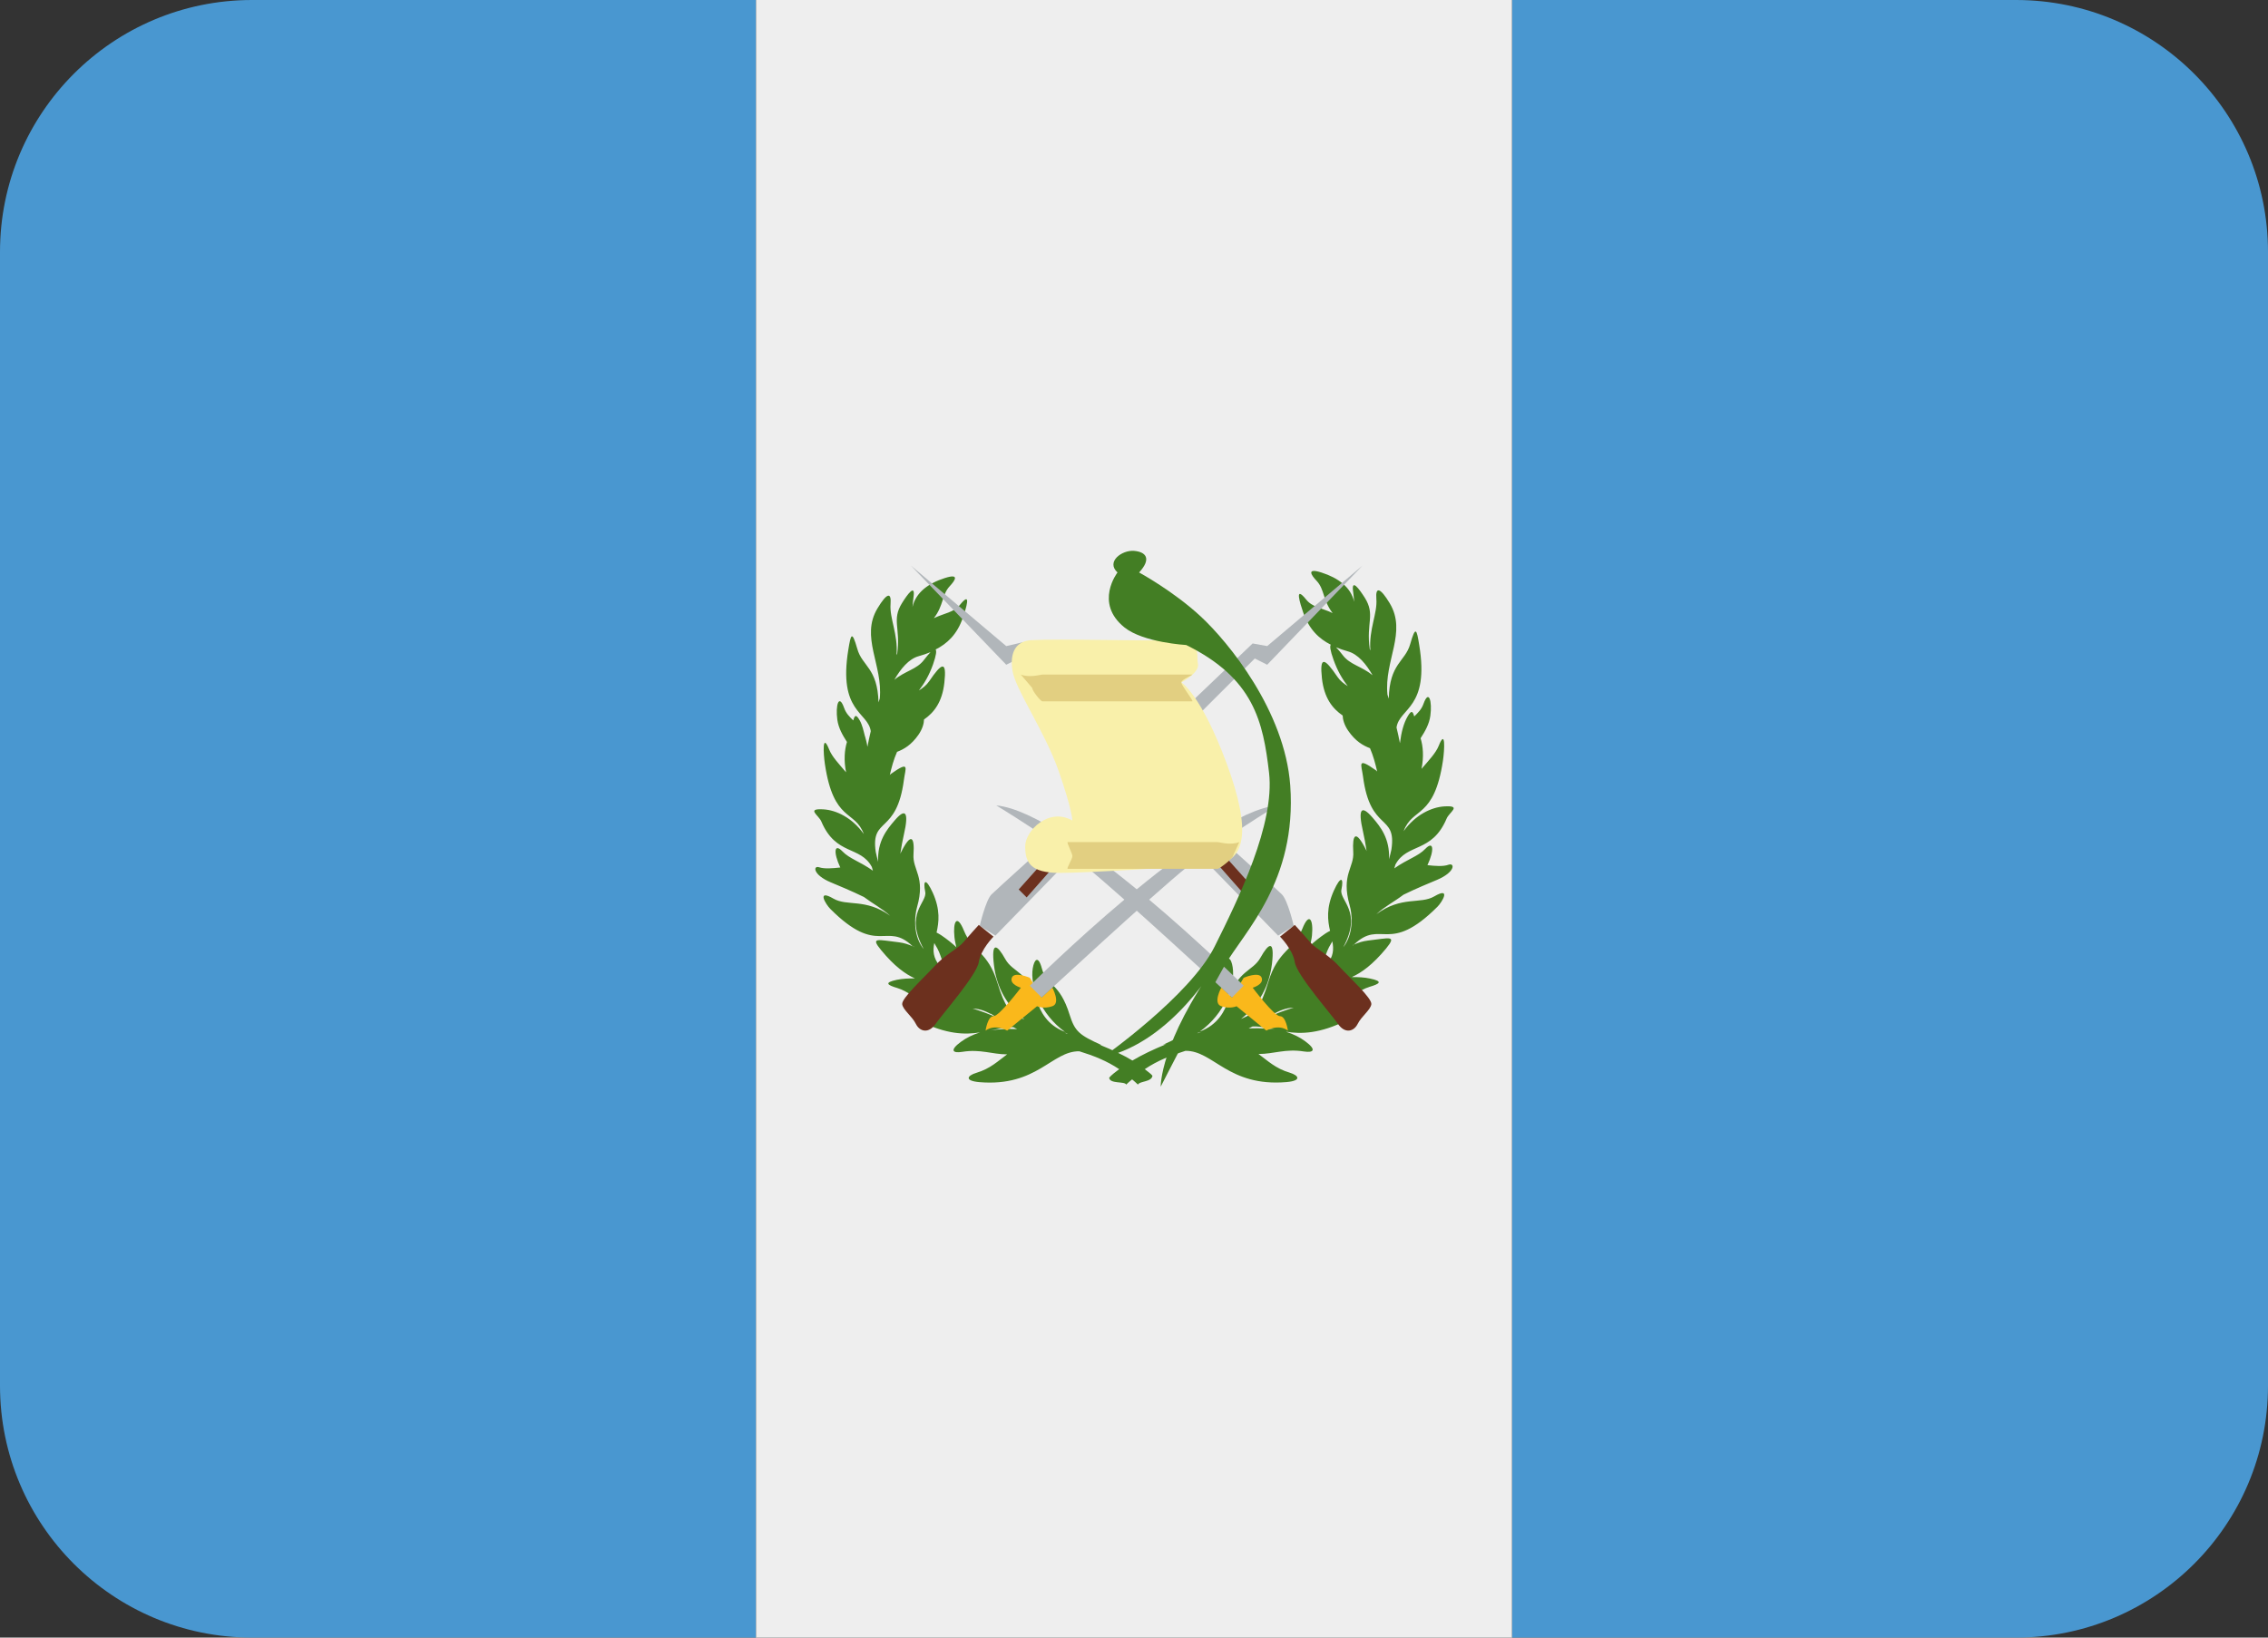 <svg xmlns="http://www.w3.org/2000/svg" viewBox="0 5 36 26"><rect x="0" y="5" width="36" height="26" fill="#333333" stroke="none"/><path fill="#4997D0" d="M32 5h-8v26h8c2.209 0 4-1.791 4-4V9c0-2.209-1.791-4-4-4zM4 5C1.791 5 0 6.791 0 9v18c0 2.209 1.791 4 4 4h8V5H4z"/><path fill="#EEE" d="M12 5h12v26H12z"/><path fill="#437E24" d="M22.658 18.736c.113-.242.097-.396-.034-.259-.115.12-.283.162-.492.31l.017-.059c.183-.346.579-.179.813-.731.041-.102.25-.211-.035-.194-.204.012-.461.133-.647.393.142-.386.484-.189.624-1.119.025-.171.045-.52-.068-.234-.046.114-.156.228-.272.364.038-.192.025-.359-.015-.486.072-.111.137-.225.155-.357.031-.227-.023-.428-.109-.189-.03.086-.087.142-.147.2-.022-.08-.043-.108-.105 0-.065.112-.1.255-.12.414l-.002.01c-.015-.084-.035-.167-.054-.249.046-.312.527-.303.36-1.311-.039-.244-.057-.315-.143-.012-.08.281-.328.304-.34.866l-.021-.065c-.055-.539.314-.99.035-1.452-.148-.246-.227-.268-.211-.068.019.233-.121.48-.095.819l-.01-.022c-.059-.417.091-.543-.078-.814-.088-.138-.219-.32-.185-.092.007.046.011.1.016.156-.054-.236-.258-.381-.516-.464-.244-.079-.17.037-.08.131.128.137.095.305.254.512-.172-.083-.321-.091-.42-.215-.195-.241-.094.067-.047.206.095.272.254.418.438.511-.018.02-.01.09.042.236.064.18.143.314.228.422-.064-.04-.122-.084-.165-.148-.205-.303-.285-.337-.246.024.035.313.168.48.329.59.002.063.025.151.089.243.114.165.234.234.345.276.055.128.085.247.114.37-.007-.005-.012-.014-.02-.019-.307-.217-.23-.092-.205.097.115.891.537.585.451 1.16-.012.053-.024.104-.038.155.015-.331-.138-.518-.264-.664-.174-.201-.234-.143-.148.229.02.087.04.195.057.309l-.004-.012c-.174-.351-.225-.25-.209.017.02.257-.197.359-.057.852.042.144.063.421-.077.633l-.024.032c.308-.569-.064-.739-.03-.911.041-.195-.01-.229-.119.012-.125.278-.099.474-.061.64-.023.013-.04.02-.07.04-.099.067-.179.132-.246.194.009-.054.024-.106.029-.16.025-.255-.045-.38-.154-.104-.137.339-.383.332-.539.841-.123.411-.214.494-.405.575l-.028.012c.289-.224.448-.525.491-.875.045-.388-.051-.332-.182-.098-.125.225-.363.192-.514.683-.047.152-.158.385-.45.491.395-.281.568-.745.522-1.023-.021-.138-.086-.223-.148.005-.074.28-.279.212-.445.743-.085.27-.159.325-.513.485l.052-.01c-.207.084-.387.171-.537.26-.141-.085-.316-.168-.517-.249l.029.005c-.35-.159-.424-.213-.508-.48-.162-.525-.367-.457-.44-.733-.06-.227-.124-.143-.146-.007-.046.274.125.731.511 1.009-.285-.106-.394-.334-.441-.483-.148-.485-.383-.452-.507-.674-.129-.232-.225-.287-.179.096.041.345.198.643.483.864l-.06-.025c-.165-.078-.251-.173-.367-.554-.152-.504-.396-.496-.532-.83-.11-.272-.177-.15-.151.102.005.054.019.106.029.159-.066-.062-.145-.126-.243-.192-.03-.02-.047-.027-.07-.04.037-.164.063-.359-.061-.634-.108-.236-.158-.203-.119-.012.035.173-.335.34-.024.908l-.023-.03c-.146-.211-.123-.489-.083-.635.139-.486-.074-.587-.056-.841.018-.265-.034-.364-.205-.017l-.005.014c.017-.114.037-.221.057-.307.085-.368.023-.425-.146-.226-.125.145-.277.33-.262.657-.014-.051-.026-.103-.038-.156-.084-.566.332-.266.447-1.146.024-.187.101-.311-.204-.096-.008.005-.013.014-.02.019.029-.122.059-.24.115-.367.11-.042.228-.11.341-.273.063-.092.086-.178.087-.241.158-.109.289-.275.323-.584.04-.355-.039-.322-.241-.023-.043.063-.1.107-.163.146.083-.107.162-.238.225-.416.05-.144.058-.214.04-.234.183-.093.341-.237.433-.506.047-.138.146-.441-.046-.204-.099.123-.245.131-.415.213.158-.204.125-.371.251-.507.088-.094.163-.208-.078-.13-.257.082-.458.226-.512.459.005-.055.009-.109.016-.154.034-.226-.097-.045-.181.09-.168.268-.022.393-.077.803l-.011.025c.026-.336-.113-.58-.095-.811.016-.197-.061-.175-.207.068-.275.455.087.9.036 1.431l-.02.063c-.015-.551-.26-.573-.337-.851-.086-.3-.102-.229-.142.012-.164.996.312.987.356 1.296-.019.082-.038.164-.053.247l-.003-.014c-.007-.054-.022-.099-.034-.147l-.004-.011c-.022-.087-.042-.177-.081-.246-.061-.107-.081-.079-.103 0-.059-.057-.115-.112-.145-.198-.084-.237-.139-.038-.108.187.018.13.082.243.153.353-.039.126-.052.292-.014.482-.115-.135-.223-.248-.268-.361-.113-.282-.093.062-.068.232.138.922.477.724.617 1.108-.184-.259-.437-.379-.64-.391-.282-.017-.076.092-.034.192.231.547.621.382.802.723l.017.059c-.207-.147-.371-.189-.485-.308-.13-.135-.145.018-.033.257-.122.014-.252.024-.334-.003-.102-.034-.102.119.181.238.129.054.333.138.529.234.145.109.29.183.415.297-.389-.28-.682-.145-.9-.272-.271-.157-.124.089-.049.164.764.765.884.187 1.307.593-.066-.03-.137-.053-.217-.063-.339-.039-.46-.089-.283.125.211.256.384.38.536.448-.1-.001-.197.004-.286.022-.218.046-.143.086.004.13.18.054.294.18.494.262h-.002c-.328.102-.384.14-.135.263.425.213.722.219.958.18-.114.036-.217.086-.305.151-.18.133-.131.183.023.158.291-.047.472.04.712.04-.146.107-.268.228-.487.293-.147.044-.195.126.045.148.917.078 1.15-.496 1.588-.49.224.069.434.151.633.284-.06.046-.124.093-.159.136.011.103.247.052.271.109.03-.032.062-.055.093-.083.031.028.062.051.093.083.023-.057.219-.039.23-.141-.027-.034-.08-.069-.122-.104.204-.137.417-.22.646-.291.443-.006.679.575 1.606.496.242-.022.195-.105.047-.15-.222-.065-.346-.188-.494-.296.243.001.427-.087.721-.04.156.024.205-.026.022-.161-.088-.066-.193-.116-.308-.153.239.039.54.034.97-.182.252-.124.195-.163-.135-.266h-.002c.202-.083.317-.21.498-.265.15-.045.225-.085.004-.131-.089-.019-.188-.024-.289-.023.154-.069.33-.195.545-.454.176-.217.055-.165-.287-.126-.083.01-.156.033-.224.065.431-.415.55.174 1.326-.602.074-.073.223-.324-.051-.164-.221.129-.52-.011-.919.283.129-.121.281-.196.431-.31.197-.097.402-.181.533-.236.287-.121.287-.274.182-.24-.081.031-.211.021-.335.007zm-6.94 2.353l.105.066c-.113-.051-.244-.1-.385-.143.079.003.171.021.29.088l-.01-.011zm1.23.324l-.053-.016.037.006.016.01zm-2.118-1.441c.009.014.011.022.021.038.086.134.1.272.183.435-.039-.035-.078-.07-.116-.107-.106-.128-.113-.242-.088-.366zm-.165-4.493c-.112.149-.297.172-.469.314.099-.172.228-.333.39-.376.063-.017.124-.039.184-.063-.029.031-.063.07-.105.125zm-.17 4.54l.016.018-.012-.007-.004-.011zm1.136 1.362c.172-.035.315-.08.455-.072l.059.03c-.186-.009-.36.002-.514.042zm5.937-6.252s-.001 0 0 0c-.001 0 0 0 0 0zm-.253.275c-.043-.056-.077-.096-.108-.127.06.025.122.046.186.064.164.044.295.207.394.38-.173-.143-.359-.167-.472-.317zm-.779 5.594c-.142.043-.274.092-.388.143l.098-.062-.005.006c.122-.066.215-.084.295-.087zm.59-1.013l.022-.039c.025.125.019.24-.088.369-.039.038-.079.075-.12.11.085-.165.099-.304.186-.44zm-2.104 1.409l.042-.007-.061.019c.006-.003.013-.007.019-.012zm.798-.066l.062-.031c.146-.007.294.042.476.077-.16-.043-.343-.054-.538-.046zm1.65-1.314l.015-.018-.003.01c-.005.002-.008.006-.012.008z"/><path fill="#B1B6BA" d="M16.595 18.422s-.763.686-.857.779c-.093.093-.187.499-.187.499l.249.155 1.107-1.137-.312-.296z"/><path fill="#6C301E" d="M15.536 19.685l.234.186s-.203.202-.234.405-.577.825-.686.981c-.109.157-.25.124-.312 0-.061-.124-.201-.218-.217-.311-.017-.093.343-.421.514-.607.17-.188.357-.265.451-.373.094-.111.25-.281.25-.281zm1.107-1.092l-.473.529.126.126.455-.515z"/><path fill="#B1B6BA" d="M14.46 13.981l1.512 1.573.374-.187-.117-.169-.257.06z"/><path fill="#FAB81B" d="M16.346 20.524l.187.313.17-.157s.138.25 0 .296c-.139.048-.242 0-.242 0l-.474.387s-.187-.113-.343 0c0 0 .032-.229.126-.229.093 0 .434-.452.434-.452s-.181-.051-.144-.157c.037-.108.286-.001.286-.001z"/><path fill="#B1B6BA" d="M16.346 20.65s2.773-2.758 3.927-2.862c0 0-.873.531-1.418.967-.546.437-2.321 2.083-2.321 2.083l-.188-.188z"/><path fill="#B1B6BA" d="M19.493 18.422s.764.686.855.779c.094.093.188.499.188.499l-.248.155-1.107-1.137.312-.296z"/><path fill="#6C301E" d="M20.552 19.685l-.234.186s.203.202.234.405.578.825.686.981c.109.157.25.124.312 0s.201-.218.217-.311c.018-.093-.344-.421-.514-.607-.17-.188-.357-.265-.451-.373-.094-.111-.25-.281-.25-.281zm-1.108-1.092l.473.529-.125.126-.455-.515z"/><path fill="#B1B6BA" d="M18.785 16.264l-.176.498 1.505-1.504-.231-.042z"/><path fill="#B1B6BA" d="M21.626 13.981l-1.512 1.573-.373-.187.373-.109z"/><path fill="#FAB81B" d="M19.741 20.524l-.185.313-.17-.157s-.139.25 0 .296c.137.048.242 0 .242 0l.473.387s.188-.113.342 0c0 0-.031-.229-.125-.229s-.434-.452-.434-.452.18-.051.143-.157c-.036-.108-.286-.001-.286-.001z"/><path fill="#B1B6BA" d="M19.741 20.65s-2.773-2.758-3.926-2.862c0 0 .874.531 1.418.967.546.437 2.322 2.083 2.322 2.083l.186-.188z"/><path fill="#F9F0AA" d="M16.367 15.164c.453-.026 1.76.016 2.244 0 .482-.015.373.234.404.375.031.14-.263.296-.263.296s.31.187.716 1.278c.404 1.091.31 1.588-.234 1.621-.544.031-1.947.125-2.416.125-.467 0-.545-.171-.545-.421 0-.249.374-.624.748-.411 0 0 0-.166-.218-.789s-.686-1.293-.732-1.589c-.048-.298.062-.471.296-.485z"/><path fill="#437E24" d="M17.738 14.089c-.187-.172.073-.359.263-.343.188.016.282.124.08.343 0 0 .546.296.981.701.436.405 1.332 1.498 1.418 2.68.109 1.527-.732 2.321-1.045 2.866-.311.546-1.011 1.917-1.011 1.917s-.016-.701.904-1.979c0 0-.716 1.278-1.823 1.512 0 0 1.385-.976 1.774-1.756.389-.778.957-1.949.865-2.759-.094-.811-.24-1.499-1.315-2.03 0 0-.681-.038-.981-.28-.484-.389-.11-.872-.11-.872z"/><path fill="#E2CF81" d="M18.751 15.835c0 .047.202.3.175.3h-2.381c-.026 0-.16-.165-.16-.212l-.182-.213c.142.055.315 0 .341 0h2.38c.028 0-.173.077-.173.125zm-1.729 2.758c0 .047-.1.201-.073.201h2.381c.025 0 .245-.165.245-.212l.096-.212c-.142.055-.315 0-.341 0h-2.381c-.026 0 .073.175.073.223z"/></svg>
